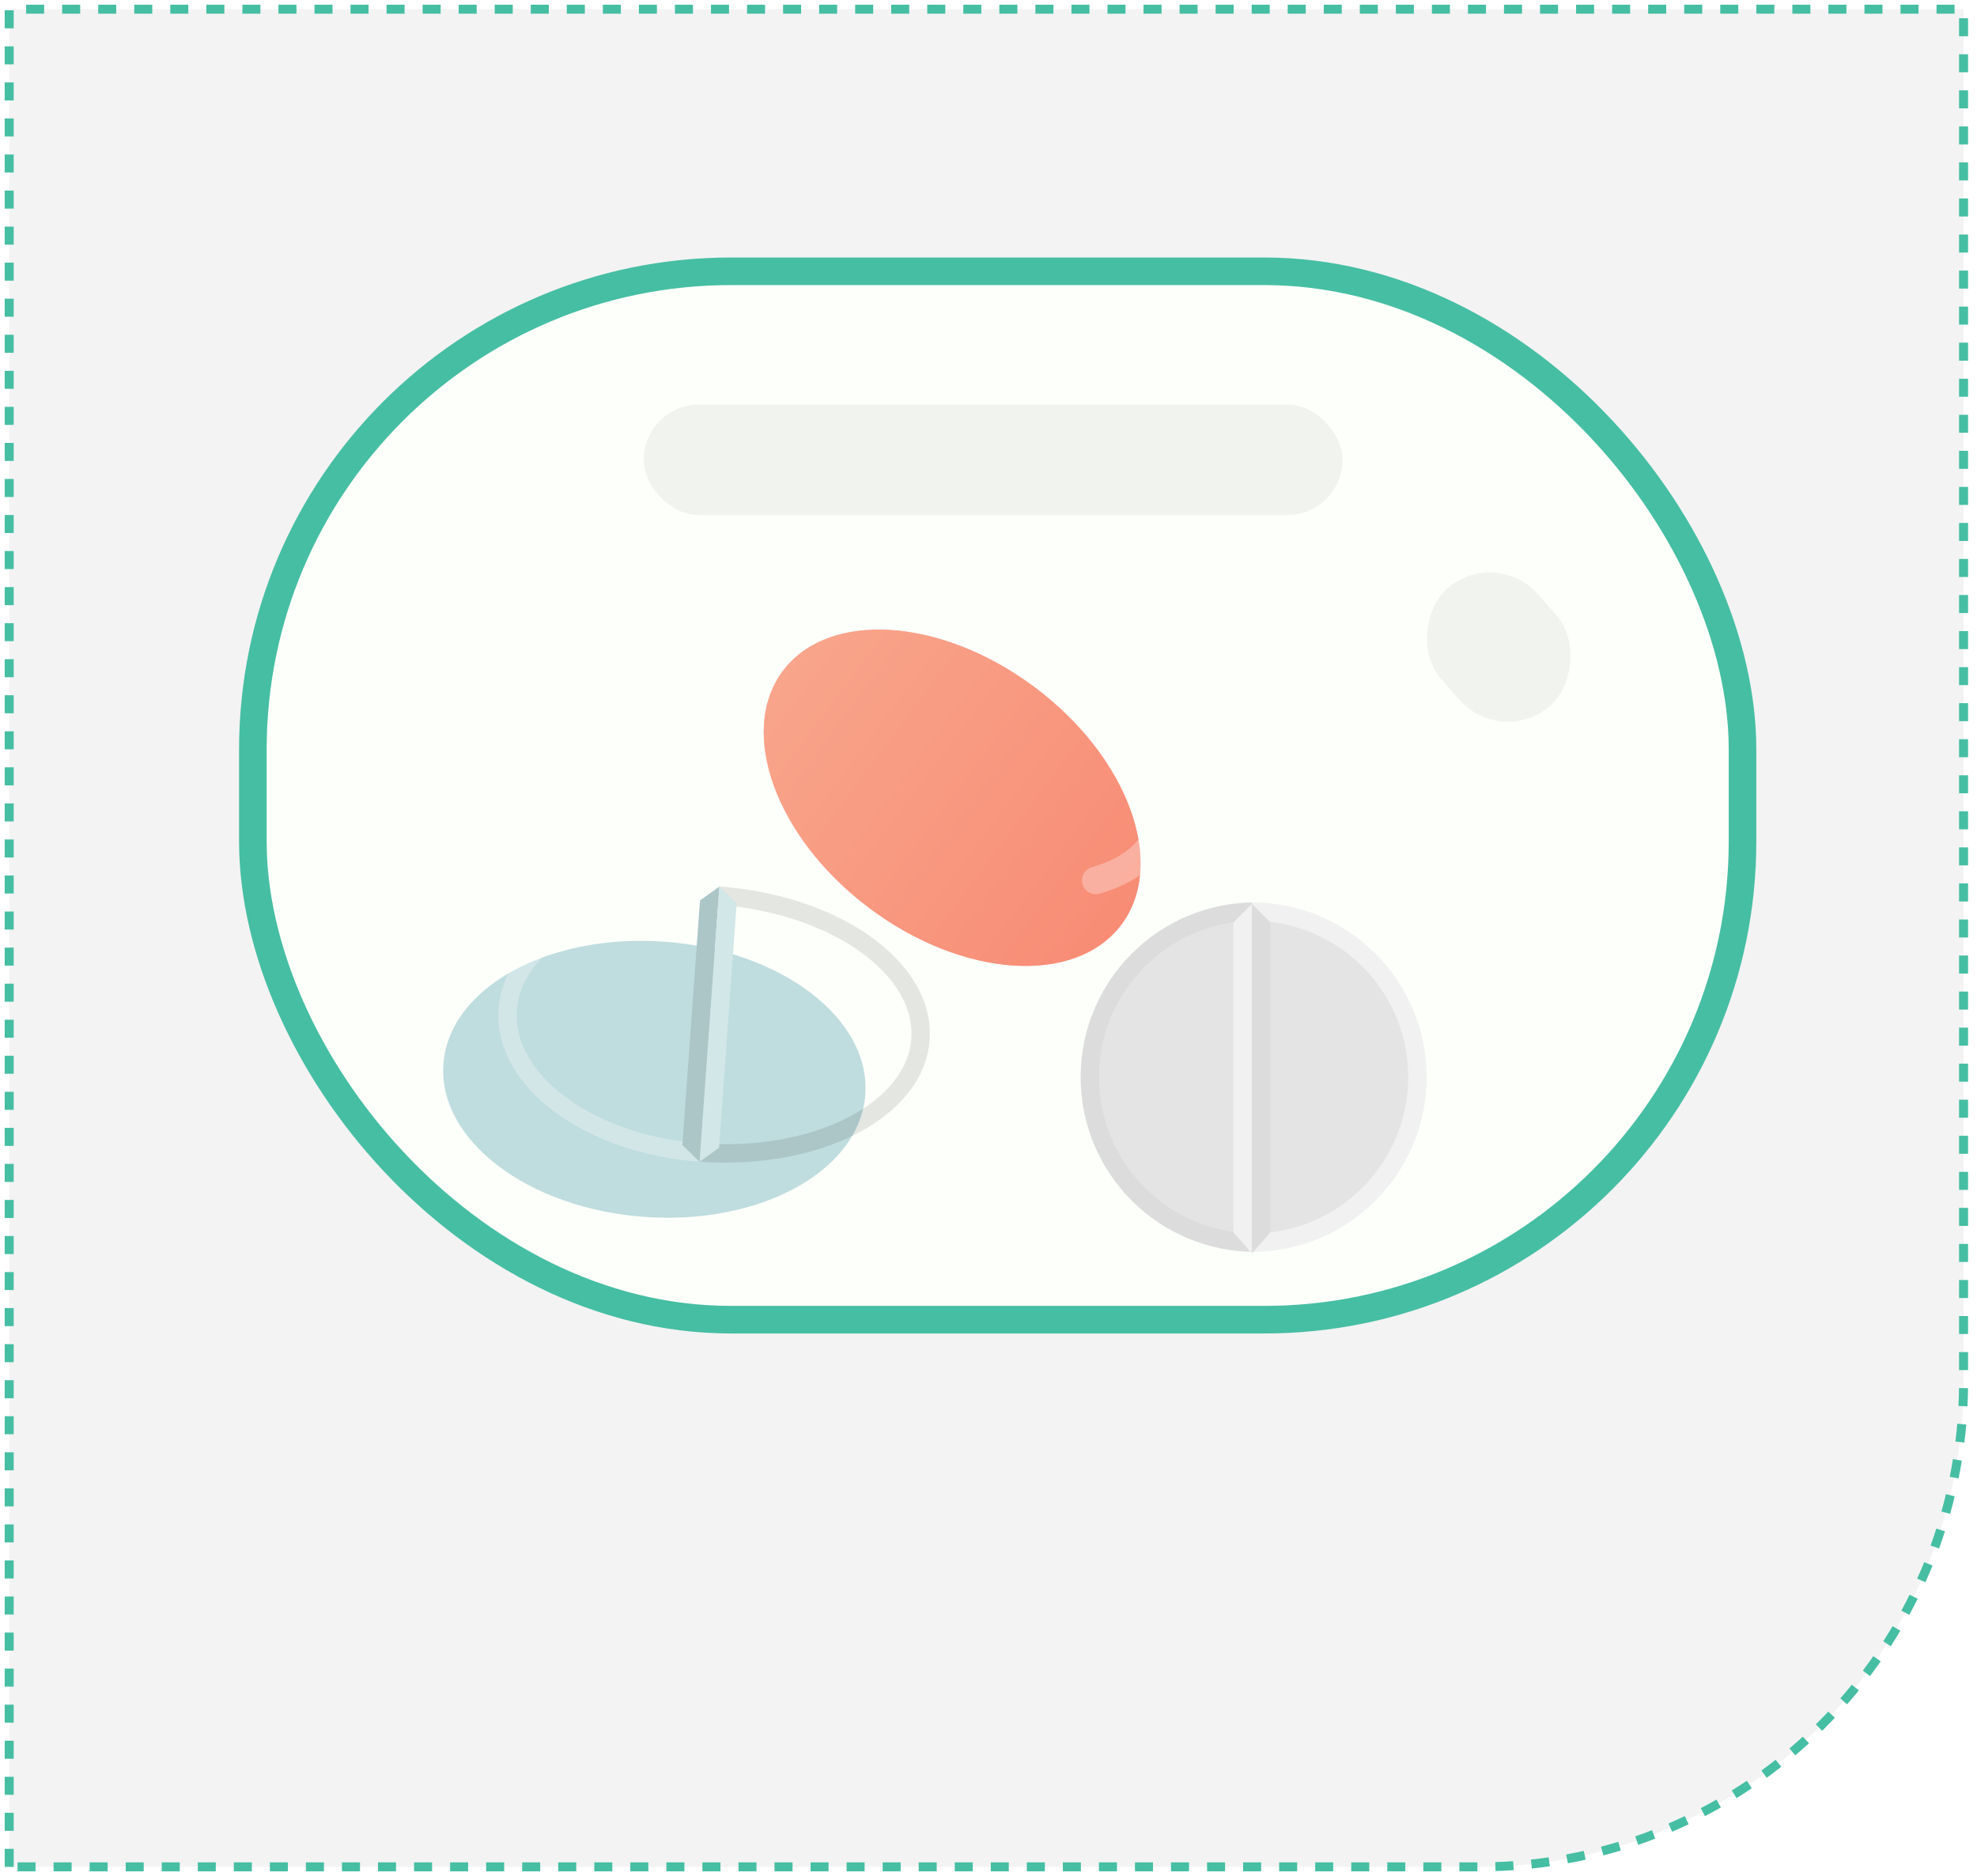 <svg width="215" height="204" viewBox="0 0 215 204" fill="none" xmlns="http://www.w3.org/2000/svg">
<path d="M1 203L1 1L213.539 1V150.304C213.539 179.407 189.946 203 160.843 203H1Z" fill="#F3F3F3" stroke="#46BEA3" stroke-width="0.98" stroke-dasharray="1.96 1.96"/>
<rect x="27.5" y="29.5" width="162" height="114" rx="52" fill="#FCFFFA" stroke="#46BEA3" stroke-width="3"/>
<g filter="url(#filter0_dddd_1704_133)">
<circle cx="146.52" cy="107.125" r="18" transform="rotate(-90 146.52 107.125)" fill="#E4E4E4"/>
<path d="M146.52 89.125C136.578 89.125 128.52 97.184 128.52 107.125C128.52 117.066 136.578 125.125 146.52 125.125" stroke="#DCDCDC" stroke-width="2"/>
<path d="M146.145 89.125C156.086 89.125 164.145 97.184 164.145 107.125C164.145 117.066 156.086 125.125 146.145 125.125" stroke="#F1F1F1" stroke-width="2"/>
<path d="M144.145 90.291L146.145 88.291L146.145 126.291L144.145 124.024L144.145 90.291Z" fill="#F1F1F1"/>
<path d="M148.145 90.291L146.145 88.291L146.145 126.291L148.145 124.024L148.145 90.291Z" fill="#DCDCDC"/>
</g>
<g filter="url(#filter1_ddd_1704_133)">
<ellipse cx="77.161" cy="111.36" rx="15" ry="23" transform="rotate(-85.887 77.161 111.36)" fill="#BFDCDE"/>
</g>
<path d="M78.164 97.396C66.045 96.525 55.772 102.07 55.217 109.782C54.662 117.494 64.037 124.453 76.156 125.324" stroke="white" stroke-opacity="0.3" stroke-width="2"/>
<path d="M78.165 97.395C90.835 98.306 100.656 105.297 100.102 113.009C99.547 120.721 88.827 126.234 76.157 125.323" stroke="black" stroke-opacity="0.1" stroke-width="2"/>
<path d="M74.209 124.515L76.122 97.917L78.236 96.398L76.085 126.321L74.209 124.515Z" fill="#ACC6C8"/>
<path d="M78.2 124.802L80.112 98.204L78.237 96.399L76.085 126.321L78.2 124.802Z" fill="#D2E7E8"/>
<g filter="url(#filter2_ddd_1704_133)">
<ellipse cx="109.547" cy="80.748" rx="15" ry="23" transform="rotate(-53.146 109.547 80.748)" fill="#FBBDA9"/>
<ellipse cx="109.547" cy="80.748" rx="15" ry="23" transform="rotate(-53.146 109.547 80.748)" fill="url(#paint0_linear_1704_133)"/>
</g>
<circle cx="122.164" cy="76.09" r="1.5" transform="rotate(45.314 122.164 76.09)" fill="white" fill-opacity="0.3"/>
<path d="M119.17 95.732C124.076 94.342 129.405 90.489 124.836 80.471" stroke="white" stroke-opacity="0.3" stroke-width="3" stroke-linecap="round"/>
<rect x="70" y="44" width="76" height="12" rx="6" fill="black" fill-opacity="0.05"/>
<rect x="162.627" y="59.367" width="16.977" height="13.992" rx="6.996" transform="rotate(48.604 162.627 59.367)" fill="black" fill-opacity="0.05"/>
<defs>
<filter id="filter0_dddd_1704_133" x="123.52" y="88.125" width="41.625" height="42.166" filterUnits="userSpaceOnUse" color-interpolation-filters="sRGB">
<feFlood flood-opacity="0" result="BackgroundImageFix"/>
<feColorMatrix in="SourceAlpha" type="matrix" values="0 0 0 0 0 0 0 0 0 0 0 0 0 0 0 0 0 0 127 0" result="hardAlpha"/>
<feOffset dx="-1" dy="1"/>
<feComposite in2="hardAlpha" operator="out"/>
<feColorMatrix type="matrix" values="0 0 0 0 0 0 0 0 0 0 0 0 0 0 0 0 0 0 0.7 0"/>
<feBlend mode="normal" in2="BackgroundImageFix" result="effect1_dropShadow_1704_133"/>
<feColorMatrix in="SourceAlpha" type="matrix" values="0 0 0 0 0 0 0 0 0 0 0 0 0 0 0 0 0 0 127 0" result="hardAlpha"/>
<feOffset dx="-2" dy="2"/>
<feComposite in2="hardAlpha" operator="out"/>
<feColorMatrix type="matrix" values="0 0 0 0 0 0 0 0 0 0 0 0 0 0 0 0 0 0 0.7 0"/>
<feBlend mode="normal" in2="effect1_dropShadow_1704_133" result="effect2_dropShadow_1704_133"/>
<feColorMatrix in="SourceAlpha" type="matrix" values="0 0 0 0 0 0 0 0 0 0 0 0 0 0 0 0 0 0 127 0" result="hardAlpha"/>
<feOffset dx="-3" dy="3"/>
<feComposite in2="hardAlpha" operator="out"/>
<feColorMatrix type="matrix" values="0 0 0 0 0 0 0 0 0 0 0 0 0 0 0 0 0 0 0.7 0"/>
<feBlend mode="normal" in2="effect2_dropShadow_1704_133" result="effect3_dropShadow_1704_133"/>
<feColorMatrix in="SourceAlpha" type="matrix" values="0 0 0 0 0 0 0 0 0 0 0 0 0 0 0 0 0 0 127 0" result="hardAlpha"/>
<feOffset dx="-4" dy="4"/>
<feComposite in2="hardAlpha" operator="out"/>
<feColorMatrix type="matrix" values="0 0 0 0 0 0 0 0 0 0 0 0 0 0 0 0 0 0 1 0"/>
<feBlend mode="normal" in2="effect3_dropShadow_1704_133" result="effect4_dropShadow_1704_133"/>
<feBlend mode="normal" in="SourceGraphic" in2="effect4_dropShadow_1704_133" result="shape"/>
</filter>
<filter id="filter1_ddd_1704_133" x="51.195" y="96.307" width="48.932" height="33.107" filterUnits="userSpaceOnUse" color-interpolation-filters="sRGB">
<feFlood flood-opacity="0" result="BackgroundImageFix"/>
<feColorMatrix in="SourceAlpha" type="matrix" values="0 0 0 0 0 0 0 0 0 0 0 0 0 0 0 0 0 0 127 0" result="hardAlpha"/>
<feOffset dx="-1" dy="1"/>
<feComposite in2="hardAlpha" operator="out"/>
<feColorMatrix type="matrix" values="0 0 0 0 0 0 0 0 0 0 0 0 0 0 0 0 0 0 1 0"/>
<feBlend mode="normal" in2="BackgroundImageFix" result="effect1_dropShadow_1704_133"/>
<feColorMatrix in="SourceAlpha" type="matrix" values="0 0 0 0 0 0 0 0 0 0 0 0 0 0 0 0 0 0 127 0" result="hardAlpha"/>
<feOffset dx="-2" dy="2"/>
<feComposite in2="hardAlpha" operator="out"/>
<feColorMatrix type="matrix" values="0 0 0 0 0 0 0 0 0 0 0 0 0 0 0 0 0 0 1 0"/>
<feBlend mode="normal" in2="effect1_dropShadow_1704_133" result="effect2_dropShadow_1704_133"/>
<feColorMatrix in="SourceAlpha" type="matrix" values="0 0 0 0 0 0 0 0 0 0 0 0 0 0 0 0 0 0 127 0" result="hardAlpha"/>
<feOffset dx="-3" dy="3"/>
<feComposite in2="hardAlpha" operator="out"/>
<feColorMatrix type="matrix" values="0 0 0 0 0 0 0 0 0 0 0 0 0 0 0 0 0 0 1 0"/>
<feBlend mode="normal" in2="effect2_dropShadow_1704_133" result="effect3_dropShadow_1704_133"/>
<feBlend mode="normal" in="SourceGraphic" in2="effect3_dropShadow_1704_133" result="shape"/>
</filter>
<filter id="filter2_ddd_1704_133" x="86.057" y="62.461" width="43.98" height="39.572" filterUnits="userSpaceOnUse" color-interpolation-filters="sRGB">
<feFlood flood-opacity="0" result="BackgroundImageFix"/>
<feColorMatrix in="SourceAlpha" type="matrix" values="0 0 0 0 0 0 0 0 0 0 0 0 0 0 0 0 0 0 127 0" result="hardAlpha"/>
<feOffset dx="-1" dy="1"/>
<feComposite in2="hardAlpha" operator="out"/>
<feColorMatrix type="matrix" values="0 0 0 0 0 0 0 0 0 0 0 0 0 0 0 0 0 0 1 0"/>
<feBlend mode="normal" in2="BackgroundImageFix" result="effect1_dropShadow_1704_133"/>
<feColorMatrix in="SourceAlpha" type="matrix" values="0 0 0 0 0 0 0 0 0 0 0 0 0 0 0 0 0 0 127 0" result="hardAlpha"/>
<feOffset dx="-2" dy="2"/>
<feComposite in2="hardAlpha" operator="out"/>
<feColorMatrix type="matrix" values="0 0 0 0 0 0 0 0 0 0 0 0 0 0 0 0 0 0 1 0"/>
<feBlend mode="normal" in2="effect1_dropShadow_1704_133" result="effect2_dropShadow_1704_133"/>
<feColorMatrix in="SourceAlpha" type="matrix" values="0 0 0 0 0 0 0 0 0 0 0 0 0 0 0 0 0 0 127 0" result="hardAlpha"/>
<feOffset dx="-3" dy="3"/>
<feComposite in2="hardAlpha" operator="out"/>
<feColorMatrix type="matrix" values="0 0 0 0 0 0 0 0 0 0 0 0 0 0 0 0 0 0 1 0"/>
<feBlend mode="normal" in2="effect2_dropShadow_1704_133" result="effect3_dropShadow_1704_133"/>
<feBlend mode="normal" in="SourceGraphic" in2="effect3_dropShadow_1704_133" result="shape"/>
</filter>
<linearGradient id="paint0_linear_1704_133" x1="109.547" y1="57.748" x2="109.547" y2="103.748" gradientUnits="userSpaceOnUse">
<stop stop-color="#F8A58B"/>
<stop offset="1" stop-color="#F88C75"/>
</linearGradient>
</defs>
</svg>
